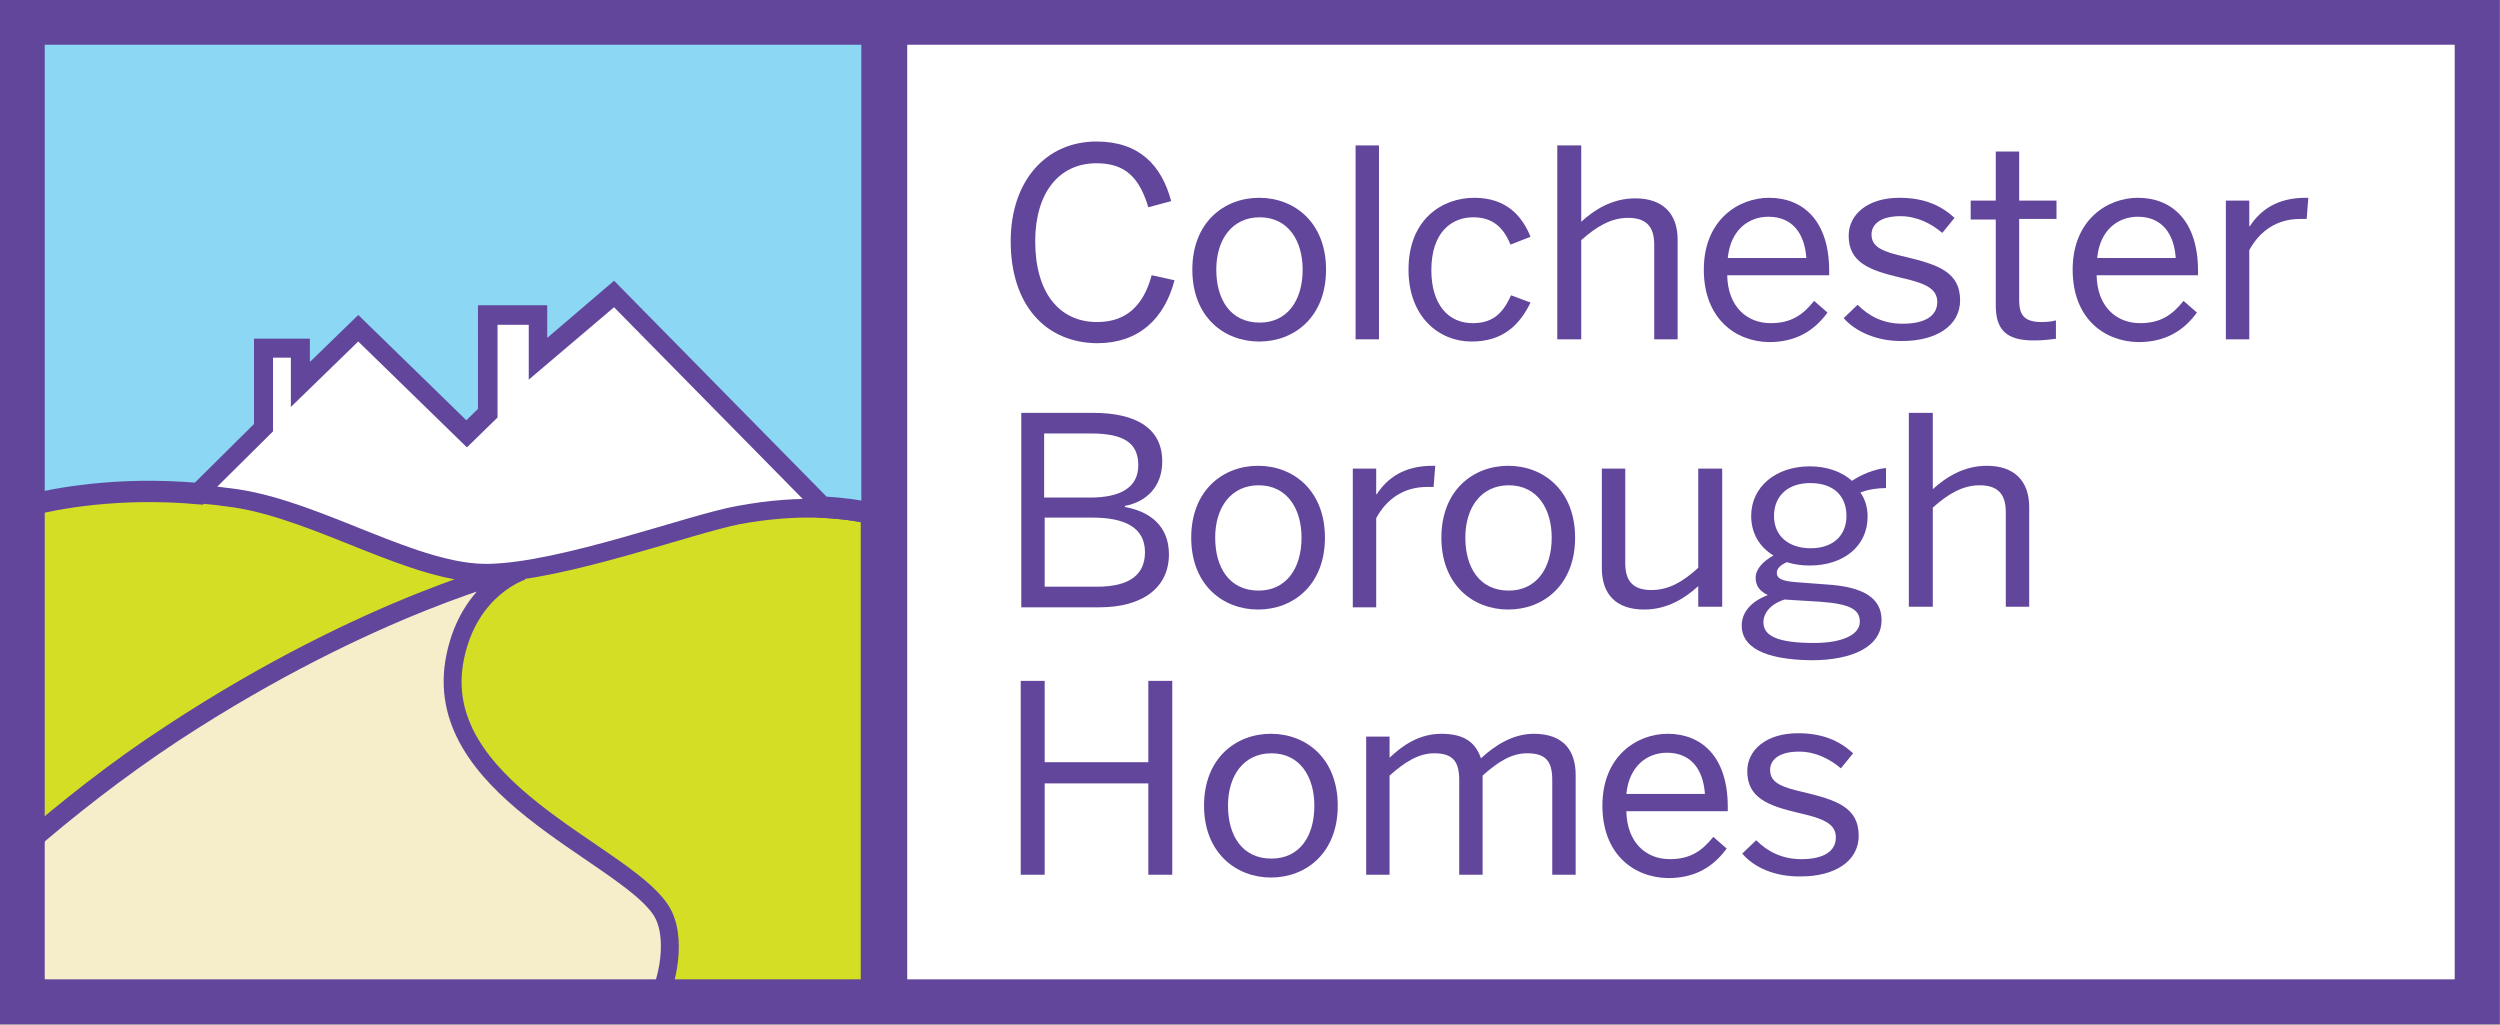 <?xml version="1.0" encoding="utf-8"?>
<!-- Generator: Adobe Illustrator 23.0.1, SVG Export Plug-In . SVG Version: 6.00 Build 0)  -->
<svg version="1.1" id="Layer_1" xmlns="http://www.w3.org/2000/svg" xmlns:xlink="http://www.w3.org/1999/xlink" x="0px" y="0px"
	 width="448.7px" height="183.9px" viewBox="0 0 448.7 183.9" style="enable-background:new 0 0 448.7 183.9;" xml:space="preserve"
	>
<rect x="0" y="0" width="448.7" height="183.9" fill="#808080" stroke="none"/>
<style type="text/css">
	.st0{fill:#FFFFFF;}
	.st1{fill:#D4DE25;stroke:#61469C;stroke-width:3.827;}
	.st2{fill:#8BD7F4;stroke:#61469C;stroke-width:3.827;}
	.st3{fill:#F6EDCA;stroke:#61469C;stroke-width:2.998;}
	.st4{fill:#FFFFFF;stroke:#61469C;stroke-width:2.998;}
	.st5{fill:none;stroke:#61469C;stroke-width:8.055;}
	.st6{fill:#61469C;}
</style>
<g>
	<rect x="4.3" y="3.4" class="st0" width="439.9" height="175.6"/>
	<g>
		<path class="st1" d="M156.6,92.2c-5.3-1.2-13.4-2-24.2,0c-8.7,1.7-31.4,10.1-44.7,10.4c-13.1,0.3-30-11-45.3-13.4
			c-18-2.7-31.9-0.1-37.9,1.4V152c7.5-6.5,16.5-13.7,26.5-20.2c35.5-23.3,62.7-29.6,62.7-29.6s-9.7,3-12.3,15.7
			c-4.9,23.6,29.8,35.1,36.8,45.4c3.3,4.7,1.2,13.8-0.9,16.9h39.1V92.2z"/>
	</g>
	<g>
		<path class="st2" d="M156.6,3.8H4.7v87c5.2-1.3,16.3-3.5,31-2.2l11.8-11.7V62.7h6.2v6.8l10.6-10.3l19.4,18.9l4-3.9V56.7h8.6v8.1
			l13.8-11.8l37.4,38c3.6,0.2,6.6,0.6,9,1.2V3.8z"/>
	</g>
	<path class="st3" d="M118.4,163.2c-7.1-10.2-41.7-21.8-36.8-45.4c2.6-12.7,12.3-15.7,12.3-15.7s-27.1,6.3-62.7,29.6
		c-10,6.6-19,13.7-26.5,20.2v28.1h112.8C119.6,177,121.7,167.9,118.4,163.2z"/>
	<path class="st4" d="M96.4,64.9v-8.1h-8.6v17.5l-4,3.9L64.3,59.2L53.7,69.5v-6.8h-6.2v14.1L35.7,88.5c2.2,0.2,4.5,0.5,6.8,0.8
		c15.2,2.3,32.2,13.7,45.3,13.4c13.3-0.3,35.9-8.8,44.7-10.4c5.9-1.1,10.9-1.4,15.2-1.2l-37.4-38L96.4,64.9z"/>
	<rect x="4" y="4" class="st5" width="440.6" height="175.8"/>
	<g>
		<path class="st6" d="M181.4,43.3c0-10.8,6.3-17.9,15.4-17.9c7.7,0,11.7,4.3,13.4,10.7l-4.1,1.1c-1.6-5.3-4.1-7.9-9.3-7.9
			c-6.8,0-11,5.4-11,14c0,9.2,4.3,14.5,11.1,14.5c5.1,0,8.3-2.8,9.8-8.4l4.1,0.9c-1.8,6.9-6.4,11.3-13.9,11.3
			C187.6,61.5,181.4,54.7,181.4,43.3z"/>
		<path class="st6" d="M214,48.4c0-8.5,5.7-12.9,12-12.9c6.3,0,12,4.4,12,12.9c0,8.5-5.7,12.9-12,12.9C219.7,61.3,214,56.9,214,48.4
			z M233.8,48.4c0-5.2-2.6-9.4-7.7-9.4c-4.9,0-7.8,3.9-7.8,9.4c0,5.3,2.5,9.5,7.8,9.5C230.9,57.9,233.8,54.1,233.8,48.4z"/>
		<path class="st6" d="M243.3,26.1h4.2v34.8h-4.2V26.1z"/>
		<path class="st6" d="M252.8,48.4c0-9.1,6.1-12.9,11.8-12.9c5.8,0,8.6,3.3,10.1,7l-3.6,1.4c-1.3-3.2-3.3-4.9-6.7-4.9
			c-3.7,0-7.5,2.5-7.5,9.5c0,6.1,3,9.5,7.4,9.5c3.3,0,5.3-1.4,6.9-5l3.5,1.3c-2,4.1-5,7-10.6,7C258.3,61.3,252.8,56.9,252.8,48.4z"
			/>
		<path class="st6" d="M279.5,26.1h4.3v13.7c2.3-2.1,5.5-4.2,9.7-4.2c4.9,0,7.6,2.7,7.6,7.4v17.9h-4.2v-17c0-3.3-1.5-4.8-4.7-4.8
			c-3.1,0-5.7,1.6-8.4,4v17.8h-4.3V26.1z"/>
		<path class="st6" d="M305.8,48.4c0-9,6.3-12.9,11.7-12.9c6.1,0,10.8,4.1,10.8,13.1v0.8H310c0.1,5.6,3.5,8.6,7.8,8.6
			c3.7,0,5.8-1.5,7.8-4l2.4,2.1c-2.4,3.3-5.7,5.3-10.5,5.3C311.4,61.3,305.8,57.1,305.8,48.4z M324.2,46.3c-0.3-4.4-2.5-7.4-6.8-7.4
			c-3.5,0-6.8,2.3-7.3,7.4H324.2z"/>
		<path class="st6" d="M330.9,57.1l2.5-2.4c2,2,4.5,3.4,8.1,3.4c4,0,6.2-1.4,6.2-3.9c0-2.5-2.3-3.4-6.7-4.4
			c-5.5-1.3-9.2-2.7-9.2-7.5c0-3.8,3.4-6.8,9.1-6.8c4.5,0,7.5,1.4,9.9,3.6l-2.2,2.7c-2-1.7-4.6-3-7.5-3c-3.8,0-5.2,1.6-5.2,3.3
			c0,2.3,2.1,3.1,6.1,4c5.8,1.4,9.8,2.7,9.8,7.8c0,4.7-4.5,7.3-10.3,7.3C336.9,61.3,333,59.5,330.9,57.1z"/>
		<path class="st6" d="M358.2,54.8V39.4h-4.5V36h4.5v-8.8h4.2V36h6.7v3.3h-6.7v14.6c0,2.6,0.9,3.9,4,3.9c0.9,0,2-0.1,2.6-0.3v3.3
			c-0.7,0.1-2.3,0.3-3.7,0.3C360,61.2,358.2,59.1,358.2,54.8z"/>
		<path class="st6" d="M372,48.4c0-9,6.3-12.9,11.7-12.9c6.1,0,10.8,4.1,10.8,13.1v0.8h-18.2c0.1,5.6,3.5,8.6,7.8,8.6
			c3.7,0,5.8-1.5,7.8-4l2.4,2.1c-2.4,3.3-5.7,5.3-10.5,5.3C377.6,61.3,372,57.1,372,48.4z M390.5,46.3c-0.3-4.4-2.5-7.4-6.8-7.4
			c-3.5,0-6.8,2.3-7.3,7.4H390.5z"/>
		<path class="st6" d="M399.5,36h4.2v4.6h0.1c1.9-2.9,4.9-5.1,10-5.1h0.5l-0.3,3.8c-0.1,0-1.1,0-1.2,0c-4.1,0-7.2,2.1-9.1,5.6v16
			h-4.2V36z"/>
		<path class="st6" d="M183.2,74.1h13c7.9,0,12.4,2.9,12.4,8.7c0,4.7-3,7.3-6.7,8V91c4.5,0.8,7.9,3.4,7.9,8.5
			c0,5.8-4.5,9.5-12.5,9.5h-14V74.1z M195.7,89.3c5.4,0,8.6-1.8,8.6-5.8c0-4-2.6-5.7-8.5-5.7h-8.4v11.5H195.7z M196.9,105.3
			c5.9,0,8.6-2.2,8.6-6.2c0-4.4-3.6-6.2-9.4-6.2h-8.6v12.4H196.9z"/>
		<path class="st6" d="M213.8,96.5c0-8.5,5.7-12.9,12-12.9c6.3,0,12,4.4,12,12.9c0,8.5-5.7,12.9-12,12.9
			C219.5,109.4,213.8,105,213.8,96.5z M233.6,96.5c0-5.2-2.6-9.4-7.7-9.4c-4.9,0-7.8,3.9-7.8,9.4c0,5.3,2.5,9.5,7.8,9.5
			C230.7,106,233.6,102.2,233.6,96.5z"/>
		<path class="st6" d="M242.8,84.1h4.2v4.6h0.1c1.9-2.9,4.9-5.1,10-5.1h0.5l-0.3,3.8c-0.1,0-1.1,0-1.2,0c-4.1,0-7.2,2.1-9.1,5.6v16
			h-4.2V84.1z"/>
		<path class="st6" d="M258.7,96.5c0-8.5,5.7-12.9,12-12.9c6.3,0,12,4.4,12,12.9c0,8.5-5.7,12.9-12,12.9
			C264.4,109.4,258.7,105,258.7,96.5z M278.5,96.5c0-5.2-2.6-9.4-7.7-9.4c-4.9,0-7.8,3.9-7.8,9.4c0,5.3,2.5,9.5,7.8,9.5
			C275.6,106,278.5,102.2,278.5,96.5z"/>
		<path class="st6" d="M287.5,102V84.1h4.2v17c0,3.3,1.5,4.8,4.7,4.8c3.1,0,5.7-1.5,8.4-4V84.1h4.3v24.8h-4.3v-3.7
			c-2.3,2.1-5.5,4.2-9.7,4.2C290.1,109.4,287.5,106.7,287.5,102z"/>
		<path class="st6" d="M312.6,112.3c0-2.5,1.8-4.4,4.7-5.5c-1.5-0.7-2.2-1.7-2.2-3.1c0-1.6,1.4-3,3.2-4c-2.5-1.5-4-4-4-7.1
			c0-5.2,4.4-8.9,10.5-8.9c3.2,0,5.8,1,7.6,2.6c1.6-1.1,4-2.1,6.1-2.3v3.6c-1.4,0-3.1,0.2-4.6,0.8c0.8,1.1,1.3,2.6,1.3,4.3
			c0,5.4-4.4,8.8-10.4,8.8c-1.5,0-2.8-0.2-4.1-0.6c-1.1,0.5-1.8,1.1-1.8,1.9c0,1,0.8,1.5,3.6,1.7l5.3,0.4c6.6,0.4,9.9,2.4,9.9,6.4
			c0,4.7-5.1,7.2-12.6,7.2C316.4,118.4,312.6,116,312.6,112.3z M333.8,111.6c0-2.2-1.7-3.2-7.1-3.6l-4.9-0.3c-0.5,0-1-0.1-1.5-0.1
			c-2.5,0.8-3.8,2.4-3.8,4.1c0,2.5,2.7,3.7,9.1,3.7C330.7,115.4,333.8,113.9,333.8,111.6z M331.4,92.6c0-3.6-2.3-5.9-6.5-5.9
			c-4,0-6.5,2.3-6.5,5.9c0,3.6,2.6,5.8,6.6,5.8C328.9,98.4,331.4,96.2,331.4,92.6z"/>
		<path class="st6" d="M342.6,74.1h4.3v13.7c2.3-2.1,5.5-4.2,9.7-4.2c4.9,0,7.6,2.7,7.6,7.4v17.9H360v-17c0-3.3-1.5-4.8-4.7-4.8
			c-3.1,0-5.7,1.6-8.4,4v17.8h-4.3V74.1z"/>
		<path class="st6" d="M183.2,122.2h4.3v14.6h18.6v-14.6h4.3V157h-4.3v-16.4h-18.6V157h-4.3V122.2z"/>
		<path class="st6" d="M216.1,144.6c0-8.5,5.7-12.9,12-12.9c6.3,0,12,4.4,12,12.9c0,8.5-5.7,12.9-12,12.9
			C221.9,157.5,216.1,153.1,216.1,144.6z M235.9,144.6c0-5.2-2.6-9.4-7.7-9.4c-4.9,0-7.8,3.9-7.8,9.4c0,5.3,2.5,9.5,7.8,9.5
			C233.1,154.1,235.9,150.3,235.9,144.6z"/>
		<path class="st6" d="M245.2,132.2h4.2v3.8c2.4-2.3,5.4-4.3,9.3-4.3c4.4,0,6.2,1.8,7.1,4.4c2.5-2.3,5.7-4.4,9.5-4.4
			c5.3,0,7.5,3,7.5,7.4V157h-4.2v-17c0-3.3-1.1-4.8-4.5-4.8c-2.9,0-5.3,1.6-8,4V157h-4.2v-17c0-3.3-1.1-4.8-4.5-4.8
			c-2.8,0-5.3,1.6-8,4V157h-4.2V132.2z"/>
		<path class="st6" d="M287.6,144.6c0-9,6.3-12.9,11.7-12.9c6.1,0,10.8,4.1,10.8,13.1v0.8h-18.2c0.1,5.6,3.5,8.6,7.8,8.6
			c3.7,0,5.8-1.5,7.8-4l2.4,2.1c-2.4,3.3-5.7,5.3-10.5,5.3C293.1,157.5,287.6,153.2,287.6,144.6z M306,142.5
			c-0.3-4.4-2.5-7.4-6.8-7.4c-3.5,0-6.8,2.3-7.3,7.4H306z"/>
		<path class="st6" d="M312.7,153.2l2.5-2.4c2,2,4.6,3.4,8.1,3.4c4,0,6.2-1.4,6.2-3.9c0-2.5-2.3-3.4-6.7-4.4
			c-5.5-1.3-9.2-2.7-9.2-7.5c0-3.8,3.4-6.8,9.1-6.8c4.5,0,7.5,1.4,9.9,3.6l-2.2,2.7c-2-1.7-4.6-3-7.5-3c-3.8,0-5.2,1.6-5.2,3.3
			c0,2.3,2.1,3.1,6.1,4c5.8,1.4,9.8,2.7,9.8,7.8c0,4.7-4.5,7.3-10.3,7.3C318.6,157.4,314.8,155.7,312.7,153.2z"/>
	</g>
	<line class="st5" x1="158.8" y1="6.1" x2="158.8" y2="179.3"/>
</g>
</svg>
